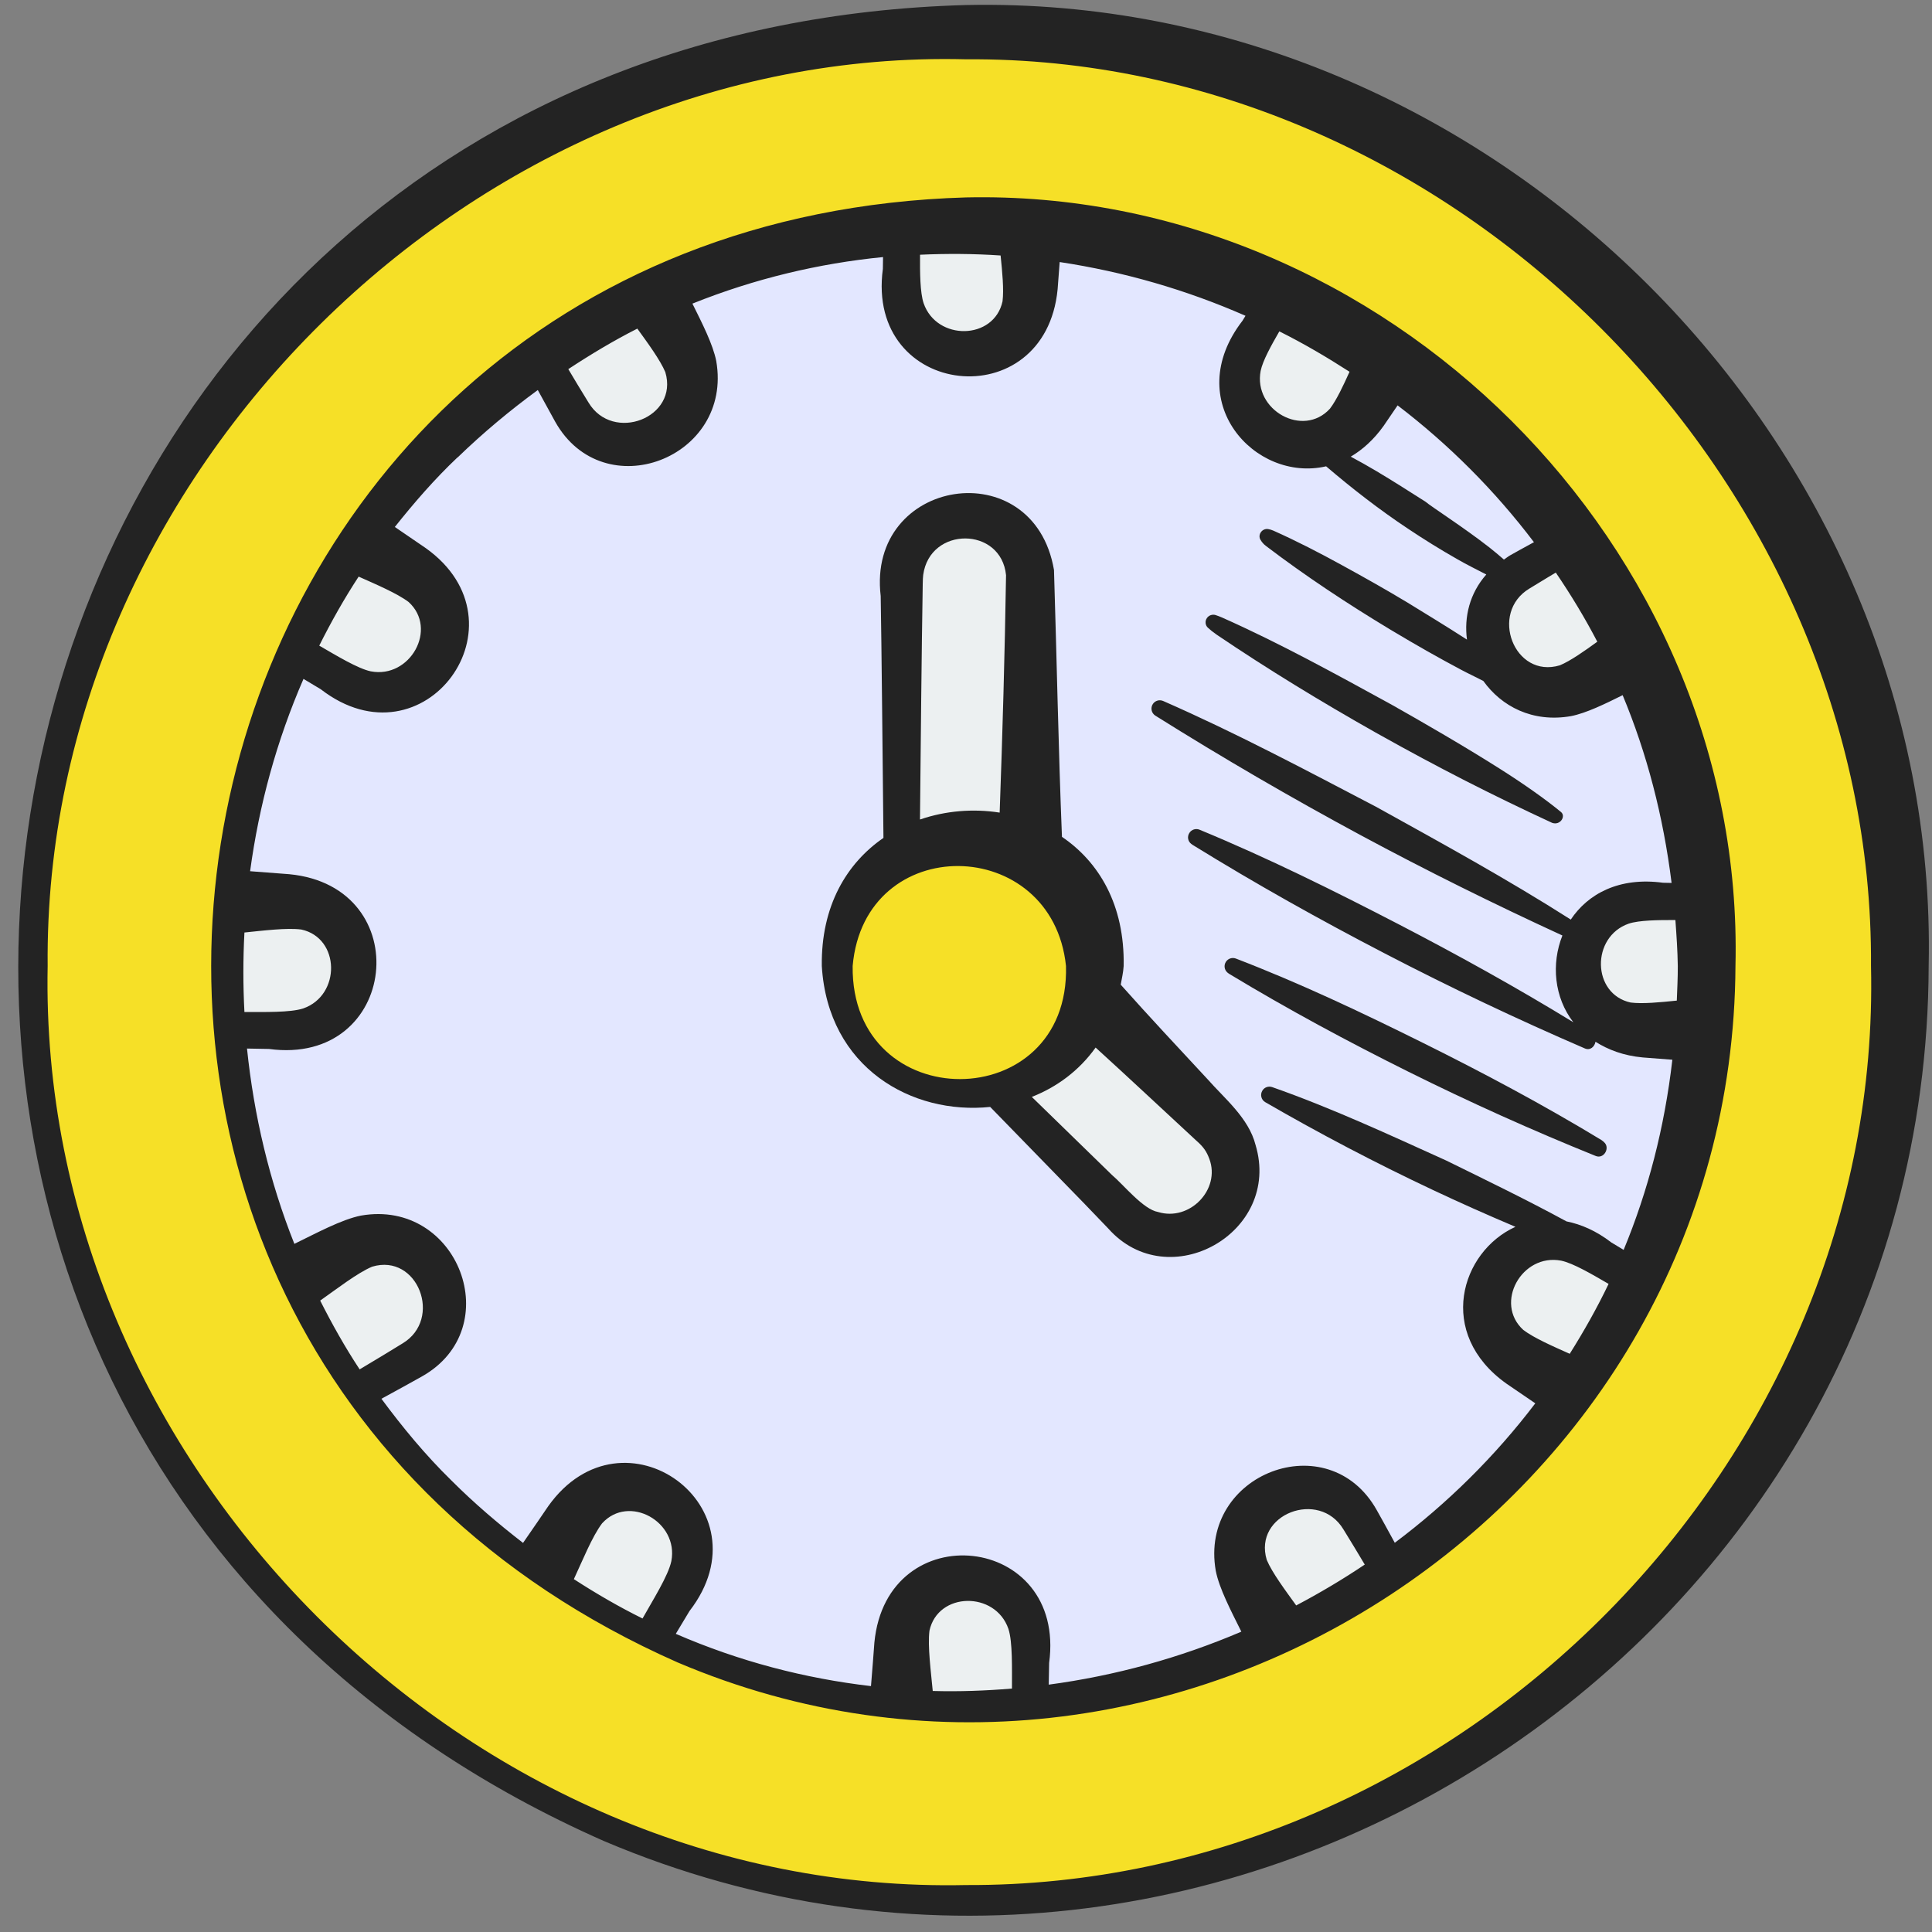 <svg xmlns="http://www.w3.org/2000/svg" width="33" height="33" viewBox="0 0 33 33" fill="none"><rect x="0" y="0" width="33" height="33" fill="#808080" stroke="none"/><g clip-path="url(#clip0_1107_3757)"><path d="M16.5 32.45C25.309 32.45 32.45 25.309 32.45 16.5C32.45 7.691 25.309 0.55 16.5 0.55C7.691 0.55 0.55 7.691 0.55 16.5C0.55 25.309 7.691 32.45 16.5 32.45Z" fill="#F6E027"></path><path d="M17.6 3.899V4.95C17.6 5.555 17.105 6.05 16.5 6.05C15.895 6.05 15.4 5.555 15.4 4.95V3.899C15.763 3.866 16.126 3.85 16.5 3.85C16.874 3.85 17.237 3.866 17.6 3.899Z" fill="#ECF0F1"></path><path d="M6.05 16.5C6.05 17.105 5.555 17.6 4.95 17.6H3.899C3.866 17.237 3.85 16.874 3.85 16.5C3.85 16.126 3.866 15.763 3.899 15.4H4.95C5.555 15.4 6.05 15.895 6.05 16.5Z" fill="#ECF0F1"></path><path d="M17.6 28.05V29.101C17.237 29.134 16.874 29.15 16.5 29.15C16.126 29.15 15.763 29.134 15.4 29.101V28.05C15.4 27.445 15.895 26.95 16.5 26.95C17.105 26.95 17.6 27.445 17.6 28.05Z" fill="#ECF0F1"></path><path d="M29.15 16.5C29.15 16.874 29.134 17.237 29.101 17.6H28.05C27.445 17.6 26.95 17.105 26.95 16.5C26.95 15.895 27.445 15.4 28.05 15.4H29.101C29.134 15.763 29.15 16.126 29.15 16.5Z" fill="#ECF0F1"></path><path d="M28.05 17.6H29.101C28.974 19.107 28.578 20.537 27.962 21.846L27.055 21.323C26.526 21.021 25.85 21.202 25.547 21.725C25.245 22.247 25.427 22.924 25.954 23.226L26.862 23.754C26.015 24.964 24.965 26.015 23.755 26.862L23.227 25.954C22.924 25.426 22.247 25.245 21.725 25.547C21.203 25.85 21.021 26.526 21.323 27.054L21.846 27.962C20.537 28.578 19.107 28.974 17.6 29.1V28.05C17.6 27.445 17.105 26.95 16.5 26.95C15.895 26.95 15.4 27.445 15.4 28.05V29.1C13.893 28.974 12.463 28.578 11.154 27.962L11.677 27.054C11.979 26.526 11.797 25.85 11.275 25.547C10.752 25.245 10.076 25.426 9.774 25.954L9.246 26.862C8.036 26.015 6.985 24.964 6.138 23.754L7.046 23.226C7.574 22.924 7.755 22.247 7.453 21.725C7.15 21.202 6.474 21.021 5.946 21.323L5.038 21.846C4.422 20.537 4.026 19.107 3.9 17.6H4.95C5.555 17.6 6.05 17.105 6.05 16.5C6.05 15.895 5.555 15.4 4.95 15.4H3.9C4.026 13.893 4.422 12.463 5.038 11.154L5.946 11.676C6.474 11.979 7.15 11.797 7.453 11.275C7.755 10.752 7.574 10.076 7.046 9.773L6.138 9.245C6.985 8.035 8.036 6.985 9.246 6.138L9.774 7.045C10.076 7.573 10.752 7.755 11.275 7.452C11.797 7.15 11.979 6.473 11.677 5.945L11.154 5.038C12.463 4.422 13.893 4.026 15.4 3.899V4.95C15.4 5.555 15.895 6.05 16.5 6.05C17.105 6.05 17.6 5.555 17.6 4.95V3.899C19.107 4.026 20.537 4.422 21.846 5.038L21.323 5.945C21.021 6.473 21.203 7.15 21.725 7.452C22.247 7.755 22.924 7.573 23.227 7.045L23.755 6.138C24.965 6.985 26.015 8.035 26.862 9.245L25.954 9.773C25.427 10.076 25.245 10.752 25.547 11.275C25.85 11.797 26.526 11.979 27.055 11.676L27.962 11.154C28.578 12.463 28.974 13.893 29.101 15.4H28.05C27.445 15.4 26.95 15.895 26.95 16.5C26.95 17.105 27.445 17.6 28.05 17.6Z" fill="#E3E7FF"></path><path d="M18.7 16.5C18.7 16.698 18.672 16.885 18.623 17.067C18.425 17.826 17.826 18.425 17.067 18.623C16.885 18.672 16.698 18.7 16.5 18.7C15.284 18.7 14.3 17.715 14.3 16.5C14.3 15.686 14.74 14.976 15.4 14.597C15.725 14.41 16.099 14.3 16.5 14.3C16.901 14.3 17.276 14.41 17.6 14.597C18.26 14.976 18.7 15.686 18.7 16.5Z" fill="#F6E027"></path><path d="M17.6 9.9V14.597C17.276 14.41 16.901 14.3 16.5 14.3C16.099 14.3 15.725 14.41 15.4 14.597V9.9C15.4 9.295 15.895 8.8 16.5 8.8C16.802 8.8 17.078 8.921 17.276 9.124C17.479 9.322 17.6 9.597 17.6 9.9Z" fill="#ECF0F1"></path><path d="M20.779 20.779C20.564 20.993 20.284 21.098 19.998 21.098C19.718 21.098 19.437 20.993 19.223 20.779L17.067 18.623C17.826 18.425 18.425 17.825 18.623 17.066L20.779 19.222C21.208 19.651 21.208 20.35 20.779 20.779Z" fill="#ECF0F1"></path><path d="M11.275 7.452C10.752 7.755 10.076 7.573 9.774 7.045L9.246 6.138C9.845 5.72 10.483 5.346 11.154 5.038L11.677 5.945C11.979 6.473 11.797 7.15 11.275 7.452Z" fill="#ECF0F1"></path><path d="M7.453 11.275C7.15 11.798 6.474 11.979 5.946 11.677L5.038 11.154C5.346 10.483 5.72 9.845 6.138 9.246L7.046 9.774C7.574 10.076 7.755 10.753 7.453 11.275Z" fill="#ECF0F1"></path><path d="M7.046 23.227L6.138 23.755C5.72 23.155 5.346 22.517 5.038 21.846L5.946 21.323C6.474 21.021 7.15 21.203 7.453 21.725C7.755 22.247 7.574 22.924 7.046 23.227Z" fill="#ECF0F1"></path><path d="M11.677 27.054L11.154 27.962C10.483 27.654 9.845 27.28 9.246 26.862L9.774 25.954C10.076 25.426 10.752 25.245 11.275 25.547C11.797 25.85 11.979 26.526 11.677 27.054Z" fill="#ECF0F1"></path><path d="M23.755 26.862C23.155 27.28 22.517 27.654 21.846 27.962L21.323 27.054C21.021 26.526 21.203 25.85 21.725 25.547C22.247 25.245 22.924 25.426 23.227 25.954L23.755 26.862Z" fill="#ECF0F1"></path><path d="M27.962 21.846C27.654 22.517 27.28 23.155 26.862 23.755L25.954 23.227C25.427 22.924 25.245 22.247 25.547 21.725C25.85 21.203 26.526 21.021 27.055 21.323L27.962 21.846Z" fill="#ECF0F1"></path><path d="M27.962 11.154L27.055 11.677C26.526 11.979 25.85 11.798 25.547 11.275C25.245 10.753 25.427 10.076 25.954 9.774L26.862 9.246C27.28 9.845 27.654 10.483 27.962 11.154Z" fill="#ECF0F1"></path><path d="M23.755 6.138L23.227 7.045C22.924 7.573 22.247 7.755 21.725 7.452C21.203 7.15 21.021 6.473 21.323 5.945L21.846 5.038C22.517 5.346 23.155 5.72 23.755 6.138Z" fill="#ECF0F1"></path><path d="M10.31 31.444C20.881 35.937 32.916 28.02 32.943 16.5C33.138 7.539 25.438 -0.106 16.5 0.086C-1.292 0.578 -5.958 24.254 10.31 31.444ZM16.5 1.013C24.799 0.951 32.014 8.206 31.958 16.5C32.155 24.933 24.948 32.237 16.5 32.198C7.998 32.385 0.643 24.988 0.814 16.5C0.734 8.095 8.119 0.799 16.5 1.013Z" fill="#232323"></path><path d="M11.573 28.395C20 31.981 29.599 25.691 29.643 16.5C29.815 9.329 23.648 3.215 16.501 3.372C2.331 3.789 -1.389 22.663 11.573 28.395ZM11.467 26.666C11.414 26.917 11.145 27.341 10.975 27.645C10.576 27.448 10.185 27.221 9.802 26.973C9.945 26.666 10.116 26.241 10.284 26.02C10.742 25.516 11.596 25.993 11.467 26.666ZM15.932 28.883C15.901 28.55 15.843 28.119 15.876 27.853C16.021 27.188 17 27.174 17.224 27.821C17.298 28.046 17.284 28.499 17.285 28.842C16.836 28.879 16.385 28.896 15.932 28.883ZM21.637 26.644C21.402 25.864 22.533 25.431 22.948 26.125L23.129 26.421L23.311 26.724C22.933 26.978 22.542 27.21 22.14 27.422C21.955 27.165 21.729 26.864 21.637 26.644ZM26.666 21.533C26.872 21.576 27.197 21.768 27.476 21.93C27.277 22.345 27.053 22.741 26.812 23.124C26.53 22.998 26.204 22.856 26.02 22.717C25.516 22.259 25.994 21.404 26.666 21.533ZM28.658 16.5C28.659 16.701 28.648 16.895 28.641 17.091C28.359 17.12 28.057 17.15 27.853 17.124C27.188 16.979 27.174 16 27.821 15.776C27.999 15.718 28.321 15.714 28.617 15.715C28.636 15.975 28.654 16.234 28.658 16.5ZM26.125 10.052L26.421 9.872L26.574 9.78C26.831 10.158 27.069 10.55 27.283 10.961C27.061 11.122 26.826 11.288 26.644 11.364C25.864 11.599 25.431 10.467 26.125 10.052ZM26.201 9.261C26.04 9.349 25.884 9.434 25.797 9.484C25.756 9.507 25.725 9.534 25.688 9.558C25.613 9.492 25.53 9.422 25.44 9.351C25.003 9.009 24.439 8.649 24.352 8.572C24.073 8.395 23.795 8.216 23.51 8.047C23.366 7.962 23.221 7.879 23.072 7.8C23.273 7.681 23.465 7.511 23.635 7.272C23.687 7.195 23.777 7.063 23.872 6.924C24.744 7.59 25.529 8.374 26.201 9.261ZM21.533 6.334C21.569 6.161 21.711 5.904 21.852 5.66C22.265 5.866 22.663 6.1 23.051 6.35C22.944 6.588 22.83 6.831 22.717 6.98C22.259 7.484 21.404 7.006 21.533 6.334ZM17.091 4.364C17.12 4.645 17.149 4.944 17.124 5.147C16.979 5.812 16 5.827 15.776 5.179C15.715 4.995 15.713 4.656 15.715 4.351C16.175 4.33 16.634 4.333 17.091 4.364ZM11.364 6.356C11.598 7.136 10.467 7.569 10.052 6.875L9.871 6.579L9.707 6.305C10.093 6.051 10.485 5.816 10.886 5.613C11.066 5.862 11.275 6.146 11.364 6.356H11.364ZM7.815 7.815C8.256 7.388 8.715 7.007 9.186 6.662C9.299 6.869 9.42 7.091 9.483 7.203C10.309 8.674 12.523 7.827 12.234 6.166C12.177 5.88 11.992 5.519 11.827 5.186C12.889 4.76 13.985 4.499 15.083 4.391L15.08 4.593C14.781 6.807 17.855 7.133 18.065 4.94C18.073 4.838 18.086 4.66 18.1 4.476C19.195 4.641 20.263 4.95 21.274 5.394L21.223 5.478C20.163 6.851 21.432 8.247 22.651 7.965C23.098 8.347 23.56 8.705 24.047 9.029C24.322 9.213 24.603 9.387 24.891 9.551C25.052 9.644 25.221 9.727 25.387 9.813C25.102 10.136 25.006 10.538 25.057 10.925C24.682 10.683 24.316 10.462 24.083 10.318C24.069 10.309 24.056 10.301 24.044 10.294C23.674 10.071 23.297 9.859 22.917 9.651C22.537 9.442 22.151 9.243 21.751 9.064C21.722 9.051 21.691 9.042 21.661 9.037C21.617 9.03 21.57 9.047 21.541 9.085C21.508 9.126 21.506 9.18 21.529 9.218C21.551 9.256 21.581 9.294 21.623 9.325C22.304 9.843 23.017 10.313 23.748 10.754L23.812 10.792C24.189 11.018 24.571 11.235 24.959 11.441C25.083 11.507 25.211 11.566 25.336 11.631C25.645 12.063 26.173 12.347 26.834 12.232C27.093 12.181 27.412 12.025 27.716 11.874C28.129 12.864 28.41 13.94 28.552 15.081L28.406 15.078C27.651 14.976 27.121 15.271 26.83 15.707C25.748 15.017 24.625 14.402 23.505 13.781C22.306 13.154 21.111 12.518 19.867 11.973C19.804 11.946 19.729 11.967 19.691 12.026C19.648 12.092 19.667 12.18 19.733 12.223C20.882 12.944 22.052 13.625 23.244 14.267C24.372 14.874 25.521 15.443 26.687 15.979C26.495 16.461 26.545 17.035 26.874 17.461C25.904 16.867 24.912 16.318 23.905 15.795C22.786 15.215 21.658 14.655 20.489 14.172C20.426 14.146 20.352 14.168 20.315 14.228C20.275 14.29 20.29 14.371 20.347 14.414C20.36 14.425 20.375 14.434 20.39 14.443C21.454 15.1 22.544 15.71 23.652 16.285C24.77 16.866 25.909 17.407 27.068 17.907C27.163 17.95 27.238 17.876 27.252 17.794C27.469 17.931 27.733 18.032 28.059 18.062C28.169 18.071 28.366 18.085 28.565 18.101C28.432 19.258 28.149 20.345 27.733 21.349L27.521 21.221C27.263 21.022 27.005 20.912 26.756 20.862C26.081 20.495 25.391 20.161 24.703 19.823C23.724 19.38 22.75 18.927 21.731 18.569C21.669 18.547 21.597 18.57 21.562 18.629C21.521 18.697 21.542 18.785 21.61 18.825C22.543 19.365 23.495 19.864 24.467 20.322C24.935 20.543 25.408 20.753 25.885 20.955C24.948 21.38 24.528 22.776 25.729 23.632C25.834 23.704 26.034 23.84 26.224 23.97C25.534 24.878 24.724 25.677 23.824 26.352C23.708 26.14 23.582 25.909 23.516 25.794C22.691 24.322 20.477 25.17 20.766 26.83C20.826 27.135 21.031 27.523 21.203 27.87C20.155 28.318 19.047 28.623 17.913 28.775L17.92 28.404C18.219 26.19 15.145 25.863 14.935 28.057C14.924 28.212 14.899 28.537 14.877 28.8C13.749 28.669 12.627 28.378 11.543 27.907C11.646 27.735 11.777 27.518 11.777 27.518C13.143 25.75 10.644 23.931 9.365 25.726C9.276 25.856 9.087 26.135 8.934 26.354C8.514 26.029 8.103 25.68 7.71 25.287C7.266 24.853 6.877 24.381 6.515 23.892C6.752 23.762 7.064 23.593 7.203 23.513C8.675 22.688 7.827 20.474 6.167 20.763C5.833 20.829 5.399 21.066 5.028 21.246C4.602 20.176 4.337 19.051 4.219 17.91C4.402 17.914 4.594 17.917 4.594 17.917C6.808 18.216 7.134 15.142 4.941 14.932C4.801 14.922 4.52 14.901 4.272 14.881C4.425 13.751 4.727 12.645 5.184 11.596L5.479 11.773C7.247 13.139 9.066 10.64 7.272 9.362C7.16 9.286 6.943 9.137 6.744 9.001C7.074 8.586 7.423 8.183 7.815 7.812V7.815ZM6.143 23.39C5.893 23.011 5.672 22.617 5.469 22.215C5.746 22.021 6.102 21.743 6.356 21.636C7.136 21.401 7.569 22.532 6.875 22.947L6.579 23.128L6.143 23.39ZM4.175 17.285C4.151 16.832 4.151 16.38 4.175 15.928C4.499 15.895 4.897 15.845 5.147 15.877C5.812 16.021 5.826 17 5.179 17.225C4.958 17.297 4.516 17.285 4.175 17.286V17.285ZM5.453 11.028C5.655 10.624 5.877 10.229 6.126 9.849C6.421 9.981 6.783 10.134 6.98 10.283C7.483 10.741 7.006 11.596 6.333 11.467C6.111 11.42 5.745 11.197 5.453 11.028Z" fill="#232323"></path><path d="M16.913 18.907L18.515 20.552L18.929 20.983C19.958 22.143 21.898 21.056 21.445 19.554C21.329 19.098 20.916 18.763 20.63 18.438C20.131 17.901 19.631 17.367 19.143 16.819C19.161 16.714 19.186 16.614 19.193 16.5C19.212 15.454 18.77 14.722 18.139 14.294C18.079 12.814 18.049 11.205 18.003 9.736C17.658 7.71 14.802 8.159 15.043 10.181C15.057 10.945 15.079 13.238 15.09 14.312C14.463 14.744 14.023 15.473 14.037 16.5C14.142 18.244 15.581 19.046 16.914 18.907L16.913 18.907ZM20.431 19.48C20.561 19.594 20.61 19.67 20.657 19.796C20.851 20.317 20.321 20.867 19.781 20.702C19.527 20.658 19.192 20.237 18.995 20.071L17.624 18.736C18.052 18.568 18.433 18.287 18.714 17.893C19.291 18.418 19.862 18.954 20.431 19.48ZM15.758 10.181C15.761 10.056 15.759 9.888 15.769 9.82C15.883 8.986 17.101 8.992 17.184 9.824C17.163 11.159 17.124 12.53 17.075 13.88C16.621 13.809 16.149 13.848 15.714 13.998C15.725 12.842 15.745 10.864 15.758 10.181ZM18.208 16.5C18.277 19.068 14.533 19.083 14.564 16.5C14.766 14.194 17.974 14.253 18.208 16.5Z" fill="#232323"></path><path d="M21 16.637C21.996 17.239 23.02 17.79 24.059 18.307C25.104 18.827 26.169 19.306 27.254 19.744C27.39 19.801 27.494 19.625 27.415 19.527C27.399 19.508 27.379 19.489 27.354 19.473C26.36 18.87 25.34 18.327 24.303 17.812C23.258 17.293 22.203 16.793 21.11 16.373C21.047 16.349 20.974 16.372 20.938 16.431C20.902 16.489 20.913 16.563 20.961 16.608C20.973 16.618 20.985 16.628 21 16.637Z" fill="#232323"></path><path d="M20.773 10.835C21.657 11.433 22.568 11.988 23.496 12.512L23.577 12.557C24.055 12.825 24.538 13.084 25.027 13.334C25.517 13.584 26.012 13.824 26.512 14.055C26.65 14.104 26.751 13.942 26.663 13.87C26.394 13.648 26.015 13.382 25.607 13.124C24.989 12.733 24.326 12.351 23.794 12.05C23.774 12.039 23.755 12.028 23.736 12.018C23.268 11.76 22.799 11.505 22.325 11.256C21.849 11.007 21.367 10.767 20.874 10.548C20.838 10.532 20.8 10.518 20.764 10.506C20.711 10.489 20.649 10.508 20.616 10.556C20.578 10.609 20.587 10.681 20.631 10.721C20.673 10.76 20.721 10.799 20.773 10.834V10.835Z" fill="#232323"></path></g><defs><clipPath id="clip0_1107_3757"><rect width="33" height="33" fill="white"></rect></clipPath></defs></svg>